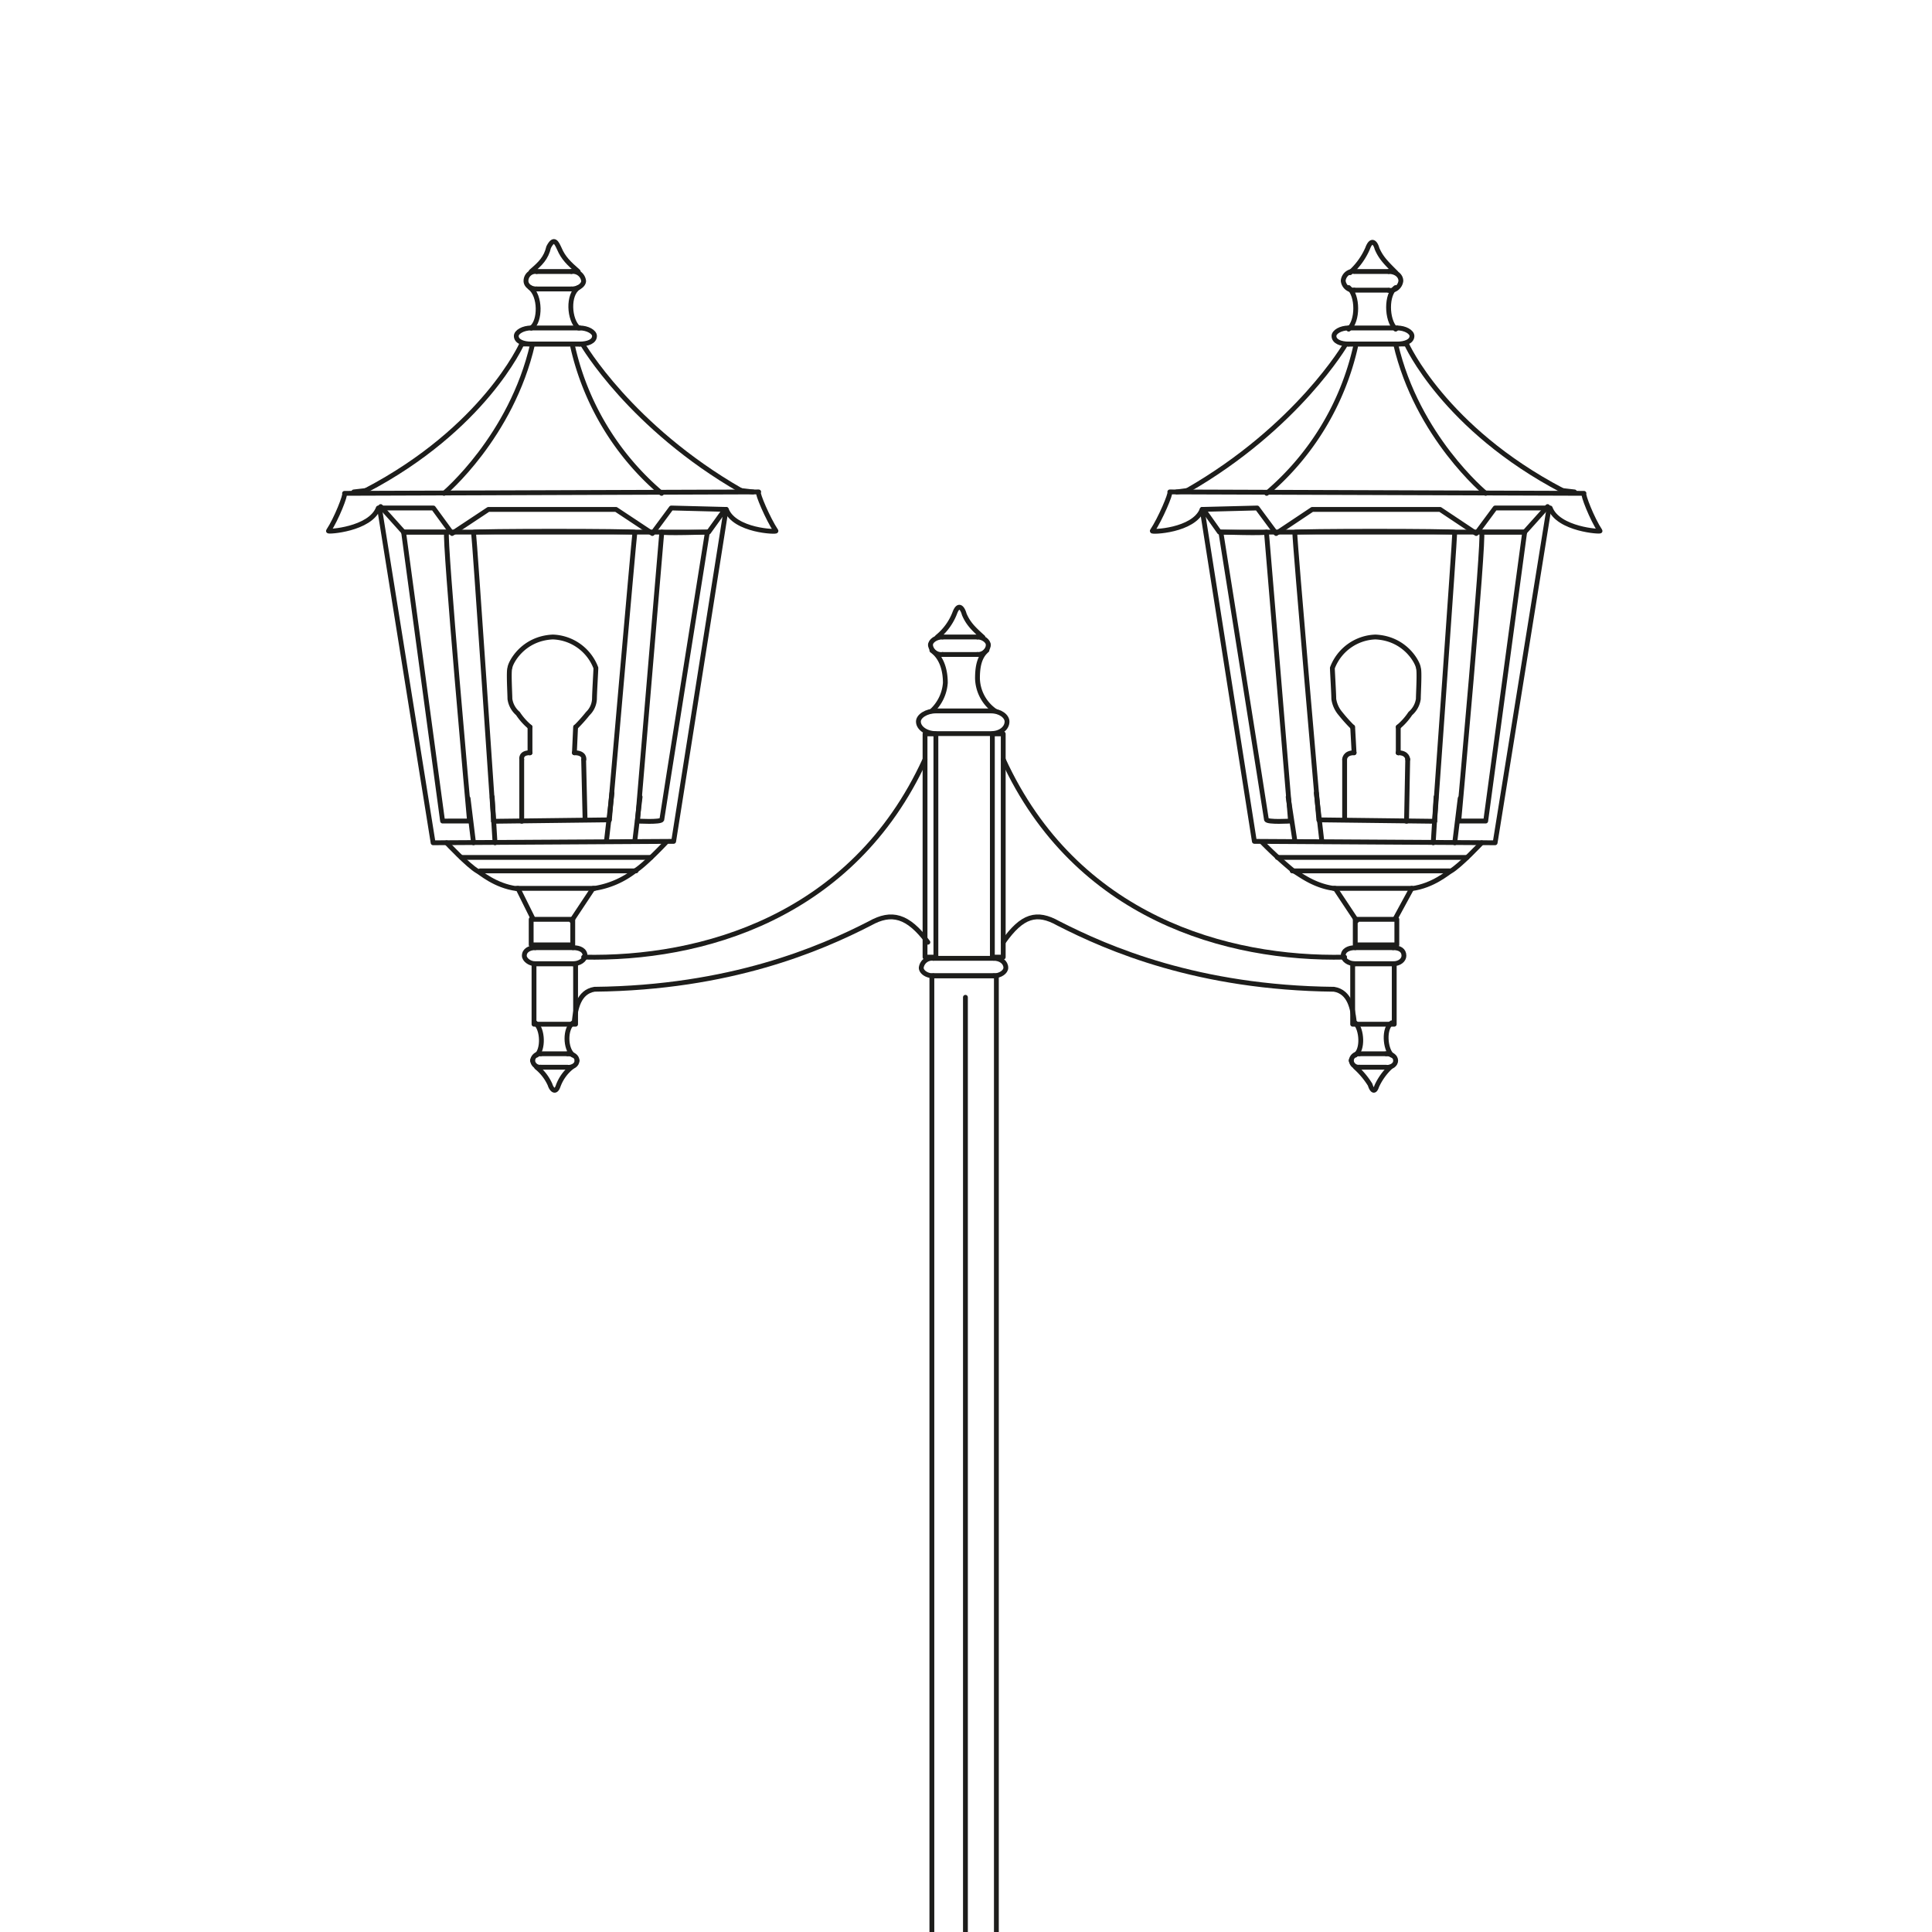 <svg xmlns="http://www.w3.org/2000/svg" xmlns:xlink="http://www.w3.org/1999/xlink" width="400" height="400" viewBox="0 0 400 400">
  <defs>
    <clipPath id="clip-Monaco_7">
      <rect width="400" height="400"/>
    </clipPath>
  </defs>
  <g id="Monaco_7" data-name="Monaco – 7" clip-path="url(#clip-Monaco_7)">
    <g id="Livello_1" transform="translate(68 50)">
      <g id="Raggruppa_263" data-name="Raggruppa 263" transform="translate(0 0)">
        <g id="Raggruppa_242" data-name="Raggruppa 242" transform="translate(40.898)">
          <path id="Tracciato_2879" data-name="Tracciato 2879" d="M12.047,10.515c-1.957-1.663-2.25-6.946,0-8.365" transform="translate(-1.187 7.387)" fill="none" stroke="#1d1d1b" stroke-linecap="round" stroke-width="1" fill-rule="evenodd"/>
          <path id="Tracciato_2880" data-name="Tracciato 2880" d="M8.74,2.15c2.2,1.663,2.2,6.946.293,8.365" transform="translate(-7.908 7.387)" fill="none" stroke="#1d1d1b" stroke-linecap="round" stroke-width="1" fill-rule="evenodd"/>
          <path id="Tracciato_2881" data-name="Tracciato 2881" d="M8.79,6.411c1.957-1.663,3.082-2.788,3.62-5.038,1.125-2.2,1.663-.832,2.2.293.832,1.957,1.957,3.033,3.913,4.745" transform="translate(-7.714 -0.2)" fill="none" stroke="#1d1d1b" stroke-linecap="round" stroke-linejoin="round" stroke-width="1" fill-rule="evenodd"/>
          <g id="Raggruppa_241" data-name="Raggruppa 241" transform="translate(0 6.211)">
            <line id="Linea_2053" data-name="Linea 2053" x2="7.24" transform="translate(2.201)" fill="none" stroke="#1d1d1b" stroke-linecap="round" stroke-width="1"/>
            <path id="Tracciato_2882" data-name="Tracciato 2882" d="M10.5,1.47a2.249,2.249,0,0,1,2.495,1.957c0,.832-1.125,1.663-2.495,1.663" transform="translate(-1.059 -1.47)" fill="none" stroke="#1d1d1b" stroke-linecap="round" stroke-linejoin="round" stroke-width="1" fill-rule="evenodd"/>
            <line id="Linea_2054" data-name="Linea 2054" x1="7.24" transform="translate(2.201 3.62)" fill="none" stroke="#1d1d1b" stroke-linecap="round" stroke-width="1"/>
            <path id="Tracciato_2883" data-name="Tracciato 2883" d="M10.771,5.09c-1.37,0-2.2-.832-2.2-1.663a1.974,1.974,0,0,1,2.2-1.957" transform="translate(-8.57 -1.47)" fill="none" stroke="#1d1d1b" stroke-linecap="round" stroke-linejoin="round" stroke-width="1" fill-rule="evenodd"/>
          </g>
        </g>
        <g id="Raggruppa_244" data-name="Raggruppa 244" transform="translate(210.097 0.167)">
          <path id="Tracciato_2884" data-name="Tracciato 2884" d="M46.547,10.759c-1.957-1.957-1.957-7.24,0-8.609" transform="translate(-35.688 7.22)" fill="none" stroke="#1d1d1b" stroke-linecap="round" stroke-width="1" fill-rule="evenodd"/>
          <path id="Tracciato_2885" data-name="Tracciato 2885" d="M43.39,2.15c1.957,1.663,1.957,6.946,0,8.609" transform="translate(-42.265 7.22)" fill="none" stroke="#1d1d1b" stroke-linecap="round" stroke-width="1" fill-rule="evenodd"/>
          <path id="Tracciato_2886" data-name="Tracciato 2886" d="M43.45,6.523a14.425,14.425,0,0,0,3.62-4.989c.832-2.25,1.663-1.125,1.957,0,.832,1.957,1.957,3.033,3.913,4.989" transform="translate(-42.031 -0.234)" fill="none" stroke="#1d1d1b" stroke-linecap="round" stroke-linejoin="round" stroke-width="1" fill-rule="evenodd"/>
          <g id="Raggruppa_243" data-name="Raggruppa 243" transform="translate(0 5.995)">
            <line id="Linea_2055" data-name="Linea 2055" x2="7.191" transform="translate(2.25 0.049)" fill="none" stroke="#1d1d1b" stroke-linecap="round" stroke-width="1"/>
            <path id="Tracciato_2887" data-name="Tracciato 2887" d="M45.09,1.47c1.419,0,2.495.832,2.495,1.957A2.249,2.249,0,0,1,45.09,5.383" transform="translate(-35.649 -1.421)" fill="none" stroke="#1d1d1b" stroke-linecap="round" stroke-linejoin="round" stroke-width="1" fill-rule="evenodd"/>
            <line id="Linea_2056" data-name="Linea 2056" x1="7.191" transform="translate(2.25 3.913)" fill="none" stroke="#1d1d1b" stroke-linecap="round" stroke-width="1"/>
            <path id="Tracciato_2888" data-name="Tracciato 2888" d="M45.41,5.373a2.164,2.164,0,0,1-2.25-1.957A2.164,2.164,0,0,1,45.41,1.46" transform="translate(-43.16 -1.46)" fill="none" stroke="#1d1d1b" stroke-linecap="round" stroke-linejoin="round" stroke-width="1" fill-rule="evenodd"/>
          </g>
        </g>
        <g id="Raggruppa_246" data-name="Raggruppa 246" transform="translate(124.642 75.721)">
          <path id="Tracciato_2889" data-name="Tracciato 2889" d="M25.98,21.842a11.868,11.868,0,0,0,3.62-4.989c.832-2.2,1.663-.832,1.957.293.832,1.957,1.957,3.033,3.864,4.745" transform="translate(-24.561 -15.68)" fill="none" stroke="#1d1d1b" stroke-linecap="round" stroke-linejoin="round" stroke-width="1" fill-rule="evenodd"/>
          <g id="Raggruppa_245" data-name="Raggruppa 245" transform="translate(0 6.162)">
            <line id="Linea_2057" data-name="Linea 2057" x2="7.24" transform="translate(2.495)" fill="none" stroke="#1d1d1b" stroke-linecap="round" stroke-width="1"/>
            <path id="Tracciato_2890" data-name="Tracciato 2890" d="M27.68,16.94c1.125,0,2.25.832,2.25,1.663" transform="translate(-17.946 -16.94)" fill="none" stroke="#1d1d1b" stroke-linecap="round" stroke-width="1" fill-rule="evenodd"/>
            <path id="Tracciato_2891" data-name="Tracciato 2891" d="M29.93,17.28a2.164,2.164,0,0,1-2.25,1.957" transform="translate(-17.946 -15.617)" fill="none" stroke="#1d1d1b" stroke-linecap="round" stroke-width="1" fill-rule="evenodd"/>
            <line id="Linea_2058" data-name="Linea 2058" x1="7.24" transform="translate(2.495 3.62)" fill="none" stroke="#1d1d1b" stroke-linecap="round" stroke-width="1"/>
            <path id="Tracciato_2892" data-name="Tracciato 2892" d="M28.185,19.237A2.249,2.249,0,0,1,25.69,17.28" transform="translate(-25.69 -15.617)" fill="none" stroke="#1d1d1b" stroke-linecap="round" stroke-width="1" fill-rule="evenodd"/>
            <path id="Tracciato_2893" data-name="Tracciato 2893" d="M25.69,18.6c0-.832,1.125-1.663,2.495-1.663" transform="translate(-25.69 -16.94)" fill="none" stroke="#1d1d1b" stroke-linecap="round" stroke-width="1" fill-rule="evenodd"/>
          </g>
        </g>
        <g id="Raggruppa_248" data-name="Raggruppa 248" transform="translate(42.268 161.762)">
          <path id="Tracciato_2894" data-name="Tracciato 2894" d="M8.96,33.27c1.663,1.37,1.663,5.576.293,6.7" transform="translate(-8.422 -33.27)" fill="none" stroke="#1d1d1b" stroke-linecap="round" stroke-width="1" fill-rule="evenodd"/>
          <path id="Tracciato_2895" data-name="Tracciato 2895" d="M11.552,39.971c-1.663-1.37-1.663-5.576,0-6.7" transform="translate(-3.188 -33.27)" fill="none" stroke="#1d1d1b" stroke-linecap="round" stroke-width="1" fill-rule="evenodd"/>
          <path id="Tracciato_2896" data-name="Tracciato 2896" d="M16.259,35.15a8.824,8.824,0,0,0-2.788,3.913c-.587,1.663-1.419.538-1.663-.293A9.641,9.641,0,0,0,9.02,35.15" transform="translate(-8.188 -25.954)" fill="none" stroke="#1d1d1b" stroke-linecap="round" stroke-linejoin="round" stroke-width="1" fill-rule="evenodd"/>
          <g id="Raggruppa_247" data-name="Raggruppa 247" transform="translate(0 6.408)">
            <line id="Linea_2059" data-name="Linea 2059" x2="5.576" transform="translate(1.663 0)" fill="none" stroke="#1d1d1b" stroke-linecap="round" stroke-width="1"/>
            <path id="Tracciato_2897" data-name="Tracciato 2897" d="M10.33,34.58c1.125,0,1.957.587,1.957,1.419" transform="translate(-3.09 -34.58)" fill="none" stroke="#1d1d1b" stroke-linecap="round" stroke-width="1" fill-rule="evenodd"/>
            <path id="Tracciato_2898" data-name="Tracciato 2898" d="M12.287,34.87c0,.832-.832,1.419-1.957,1.419" transform="translate(-3.09 -33.451)" fill="none" stroke="#1d1d1b" stroke-linecap="round" stroke-width="1" fill-rule="evenodd"/>
            <line id="Linea_2060" data-name="Linea 2060" x1="5.576" transform="translate(1.663 2.788)" fill="none" stroke="#1d1d1b" stroke-linecap="round" stroke-width="1"/>
            <path id="Tracciato_2899" data-name="Tracciato 2899" d="M10.513,36.279A1.543,1.543,0,0,1,8.85,34.86" transform="translate(-8.85 -33.49)" fill="none" stroke="#1d1d1b" stroke-linecap="round" stroke-width="1" fill-rule="evenodd"/>
            <path id="Tracciato_2900" data-name="Tracciato 2900" d="M8.85,36a1.577,1.577,0,0,1,1.663-1.419" transform="translate(-8.85 -34.58)" fill="none" stroke="#1d1d1b" stroke-linecap="round" stroke-width="1" fill-rule="evenodd"/>
          </g>
        </g>
        <g id="Raggruppa_250" data-name="Raggruppa 250" transform="translate(211.76 161.762)">
          <path id="Tracciato_2901" data-name="Tracciato 2901" d="M43.67,33.27c1.37,1.37,1.663,5.576,0,6.7" transform="translate(-42.838 -33.27)" fill="none" stroke="#1d1d1b" stroke-linecap="round" stroke-width="1" fill-rule="evenodd"/>
          <path id="Tracciato_2902" data-name="Tracciato 2902" d="M46.117,39.971c-1.37-1.37-1.663-5.576,0-6.7" transform="translate(-37.752 -33.27)" fill="none" stroke="#1d1d1b" stroke-linecap="round" stroke-width="1" fill-rule="evenodd"/>
          <path id="Tracciato_2903" data-name="Tracciato 2903" d="M50.871,35.15a12.759,12.759,0,0,0-2.788,3.913c-.538,1.663-1.125.538-1.37-.293a16.791,16.791,0,0,0-3.033-3.62" transform="translate(-42.799 -25.954)" fill="none" stroke="#1d1d1b" stroke-linecap="round" stroke-linejoin="round" stroke-width="1" fill-rule="evenodd"/>
          <g id="Raggruppa_249" data-name="Raggruppa 249" transform="translate(0 6.408)">
            <line id="Linea_2061" data-name="Linea 2061" x2="5.576" transform="translate(1.663 0)" fill="none" stroke="#1d1d1b" stroke-linecap="round" stroke-width="1"/>
            <path id="Tracciato_2904" data-name="Tracciato 2904" d="M44.98,34.58c1.125,0,1.957.587,1.957,1.419" transform="translate(-37.741 -34.58)" fill="none" stroke="#1d1d1b" stroke-linecap="round" stroke-width="1" fill-rule="evenodd"/>
            <path id="Tracciato_2905" data-name="Tracciato 2905" d="M46.937,34.87c0,.832-.832,1.419-1.957,1.419" transform="translate(-37.741 -33.451)" fill="none" stroke="#1d1d1b" stroke-linecap="round" stroke-width="1" fill-rule="evenodd"/>
            <line id="Linea_2062" data-name="Linea 2062" x1="5.576" transform="translate(1.663 2.788)" fill="none" stroke="#1d1d1b" stroke-linecap="round" stroke-width="1"/>
            <path id="Tracciato_2906" data-name="Tracciato 2906" d="M45.163,36.279A1.543,1.543,0,0,1,43.5,34.86" transform="translate(-43.5 -33.49)" fill="none" stroke="#1d1d1b" stroke-linecap="round" stroke-width="1" fill-rule="evenodd"/>
            <path id="Tracciato_2907" data-name="Tracciato 2907" d="M43.5,36a1.577,1.577,0,0,1,1.663-1.419" transform="translate(-43.5 -34.58)" fill="none" stroke="#1d1d1b" stroke-linecap="round" stroke-width="1" fill-rule="evenodd"/>
          </g>
        </g>
        <g id="Raggruppa_253" data-name="Raggruppa 253" transform="translate(89.863 148.408)">
          <rect id="Rettangolo_157" data-name="Rettangolo 157" width="16.142" height="7.533" transform="translate(34.241 202.364)" fill="none" stroke="#1d1d1b" stroke-linecap="round" stroke-linejoin="round" stroke-width="1"/>
          <rect id="Rettangolo_158" data-name="Rettangolo 158" width="20.593" height="7.778" transform="translate(31.159 239.393)" fill="none" stroke="#1d1d1b" stroke-linecap="round" stroke-linejoin="round" stroke-width="1"/>
          <path id="Tracciato_2908" data-name="Tracciato 2908" d="M47.375,101.835s5.283.587,5.283-4.989c0-5.038-2.495-5.87-2.495-5.87v-6.7s2.495-.538,2.495-4.745-2.495-5.87-2.495-5.87H26.782s-2.495,1.663-2.495,5.87,2.495,4.745,2.495,4.745v6.7s-2.788,1.37-2.495,5.87c.293,5.576,5.283,4.989,5.283,4.989H47.375Z" transform="translate(3.546 137.264)" fill="none" stroke="#1d1d1b" stroke-linecap="round" stroke-linejoin="round" stroke-width="1" fill-rule="evenodd"/>
          <line id="Linea_2063" data-name="Linea 2063" x1="23.088" transform="translate(30.621 228.24)" fill="none" stroke="#1d1d1b" stroke-linecap="round" stroke-width="1"/>
          <path id="Tracciato_2909" data-name="Tracciato 2909" d="M24.73,75.83h0Z" transform="translate(5.353 145.709)" fill="none" stroke="#1d1d1b" stroke-linecap="round" stroke-linejoin="round" stroke-width="1" fill-rule="evenodd"/>
          <line id="Linea_2064" data-name="Linea 2064" y2="172.574" transform="translate(41.48 246.583)" fill="none" stroke="#1d1d1b" stroke-linecap="round" stroke-width="1"/>
          <rect id="Rettangolo_159" data-name="Rettangolo 159" width="13.354" height="199.282" transform="translate(35.072 3.62)" fill="none" stroke="#1d1d1b" stroke-linecap="round" stroke-linejoin="round" stroke-width="1"/>
          <line id="Linea_2065" data-name="Linea 2065" y2="195.369" transform="translate(42.018 8.071)" fill="none" stroke="#1d1d1b" stroke-linecap="round" stroke-width="1"/>
          <g id="Raggruppa_251" data-name="Raggruppa 251" transform="translate(32.871)">
            <line id="Linea_2066" data-name="Linea 2066" x2="12.522" transform="translate(2.495)" fill="none" stroke="#1d1d1b" stroke-linecap="round" stroke-width="1"/>
            <path id="Tracciato_2910" data-name="Tracciato 2910" d="M28.37,30.54c1.419,0,2.495.832,2.495,1.957,0,.832-1.125,1.663-2.495,1.663" transform="translate(-13.353 -30.54)" fill="none" stroke="#1d1d1b" stroke-linecap="round" stroke-linejoin="round" stroke-width="1" fill-rule="evenodd"/>
            <line id="Linea_2067" data-name="Linea 2067" x1="12.522" transform="translate(2.495 3.62)" fill="none" stroke="#1d1d1b" stroke-linecap="round" stroke-width="1"/>
            <path id="Tracciato_2911" data-name="Tracciato 2911" d="M27.795,34.16c-1.419,0-2.495-.832-2.495-1.663a2.249,2.249,0,0,1,2.495-1.957" transform="translate(-25.3 -30.54)" fill="none" stroke="#1d1d1b" stroke-linecap="round" stroke-linejoin="round" stroke-width="1" fill-rule="evenodd"/>
          </g>
          <g id="Raggruppa_252" data-name="Raggruppa 252" transform="translate(0 421.615)">
            <path id="Tracciato_2912" data-name="Tracciato 2912" d="M33.268,122.869l-3.326-.245-.832-4.745" transform="translate(22.398 -112.267)" fill="none" stroke="#1d1d1b" stroke-linecap="round" stroke-linejoin="round" stroke-width="1" fill-rule="evenodd"/>
            <path id="Tracciato_2913" data-name="Tracciato 2913" d="M30.005,122.346s1.957-.294,1.663-3.082c-.293-3.033-2.788-2.495-2.788-2.495" transform="translate(21.503 -116.732)" fill="none" stroke="#1d1d1b" stroke-linecap="round" stroke-linejoin="round" stroke-width="1" fill-rule="evenodd"/>
            <line id="Linea_2068" data-name="Linea 2068" x1="17.561" transform="translate(32.822 0.037)" fill="none" stroke="#1d1d1b" stroke-linecap="round" stroke-width="1"/>
            <path id="Tracciato_2914" data-name="Tracciato 2914" d="M27.532,116.769s-2.495-.538-2.788,2.495c-.293,2.788,1.663,3.082,1.663,3.082" transform="translate(5.29 -116.732)" fill="none" stroke="#1d1d1b" stroke-linecap="round" stroke-linejoin="round" stroke-width="1" fill-rule="evenodd"/>
            <path id="Tracciato_2915" data-name="Tracciato 2915" d="M28.611,117.88l-.832,4.745-3.62.245" transform="translate(3.135 -112.267)" fill="none" stroke="#1d1d1b" stroke-linecap="round" stroke-linejoin="round" stroke-width="1" fill-rule="evenodd"/>
            <line id="Linea_2069" data-name="Linea 2069" x2="19.762" transform="translate(31.746 5.613)" fill="none" stroke="#1d1d1b" stroke-linecap="round" stroke-width="1"/>
            <path id="Tracciato_2916" data-name="Tracciato 2916" d="M31.665,118.96H23.593l-.294,6.114h1.125v2.788l.832,1.957" transform="translate(-0.212 -108.064)" fill="none" stroke="#1d1d1b" stroke-linecap="round" stroke-linejoin="round" stroke-width="1" fill-rule="evenodd"/>
            <path id="Tracciato_2917" data-name="Tracciato 2917" d="M28.152,121.18s-.538,15.017-1.663,16.729a14.2,14.2,0,0,0-1.125,3.033s-3.082,0-2.788,3.033a4.507,4.507,0,0,0,3.082,3.913" transform="translate(-3.107 -99.425)" fill="none" stroke="#1d1d1b" stroke-linecap="round" stroke-linejoin="round" stroke-width="1" fill-rule="evenodd"/>
            <line id="Linea_2070" data-name="Linea 2070" x2="0.538" y2="1.957" transform="translate(22.55 48.463)" fill="none" stroke="#1d1d1b" stroke-linecap="round" stroke-width="1"/>
            <path id="Tracciato_2918" data-name="Tracciato 2918" d="M31.239,127.04S22.874,214.7,22.63,216.947a7.957,7.957,0,0,1-1.37,3.62" transform="translate(-8.151 -76.62)" fill="none" stroke="#1d1d1b" stroke-linecap="round" stroke-linejoin="round" stroke-width="1" fill-rule="evenodd"/>
            <line id="Linea_2071" data-name="Linea 2071" x1="0.538" y2="2.495" transform="translate(12.522 143.946)" fill="none" stroke="#1d1d1b" stroke-linecap="round" stroke-width="1"/>
            <path id="Tracciato_2919" data-name="Tracciato 2919" d="M23.553,146.688s-3.033-.538-3.033,3.62,2.788,4.451,2.788,4.451" transform="translate(-11.03 -0.247)" fill="none" stroke="#1d1d1b" stroke-linecap="round" stroke-linejoin="round" stroke-width="1" fill-rule="evenodd"/>
            <path id="Tracciato_2920" data-name="Tracciato 2920" d="M30.809,148.32,25.819,162.8l-6.946.293L18.58,172h82.961l-.294-8.9L94.3,162.8,89.263,148.32" transform="translate(-18.58 6.192)" fill="none" stroke="#1d1d1b" stroke-linecap="round" stroke-linejoin="round" stroke-width="1" fill-rule="evenodd"/>
            <path id="Tracciato_2921" data-name="Tracciato 2921" d="M33.225,154.759s2.788-.293,2.788-4.451-3.033-3.62-3.033-3.62" transform="translate(37.458 -0.247)" fill="none" stroke="#1d1d1b" stroke-linecap="round" stroke-linejoin="round" stroke-width="1" fill-rule="evenodd"/>
            <line id="Linea_2072" data-name="Linea 2072" x1="0.587" y1="2.495" transform="translate(69.851 143.946)" fill="none" stroke="#1d1d1b" stroke-linecap="round" stroke-width="1"/>
            <path id="Tracciato_2922" data-name="Tracciato 2922" d="M40.8,220.566a7.364,7.364,0,0,1-1.37-3.62c-.293-2.2-8.609-89.907-8.609-89.907" transform="translate(29.053 -76.62)" fill="none" stroke="#1d1d1b" stroke-linecap="round" stroke-linejoin="round" stroke-width="1" fill-rule="evenodd"/>
            <line id="Linea_2073" data-name="Linea 2073" y1="1.957" x2="0.587" transform="translate(59.824 48.463)" fill="none" stroke="#1d1d1b" stroke-linecap="round" stroke-width="1"/>
            <path id="Tracciato_2923" data-name="Tracciato 2923" d="M32.915,147.888s2.495-.538,3.082-3.913c.293-3.033-2.788-3.033-2.788-3.033a14.205,14.205,0,0,0-1.125-3.033c-1.125-1.663-1.663-16.729-1.663-16.729" transform="translate(27.496 -99.425)" fill="none" stroke="#1d1d1b" stroke-linecap="round" stroke-linejoin="round" stroke-width="1" fill-rule="evenodd"/>
            <path id="Tracciato_2924" data-name="Tracciato 2924" d="M51.24,129.819l.832-1.957v-2.788h1.076L52.9,118.96H25.07" transform="translate(6.676 -108.064)" fill="none" stroke="#1d1d1b" stroke-linecap="round" stroke-linejoin="round" stroke-width="1" fill-rule="evenodd"/>
            <line id="Linea_2074" data-name="Linea 2074" x1="34.534" transform="translate(24.213 17.011)" fill="none" stroke="#1d1d1b" stroke-linecap="round" stroke-width="1"/>
            <line id="Linea_2075" data-name="Linea 2075" x1="38.399" transform="translate(22.257 41.517)" fill="none" stroke="#1d1d1b" stroke-linecap="round" stroke-width="1"/>
            <line id="Linea_2076" data-name="Linea 2076" x2="37.861" transform="translate(22.55 48.463)" fill="none" stroke="#1d1d1b" stroke-linecap="round" stroke-width="1"/>
            <line id="Linea_2077" data-name="Linea 2077" x1="57.916" transform="translate(12.522 146.441)" fill="none" stroke="#1d1d1b" stroke-linecap="round" stroke-width="1"/>
            <line id="Linea_2078" data-name="Linea 2078" x2="58.454" transform="translate(12.229 154.512)" fill="none" stroke="#1d1d1b" stroke-linecap="round" stroke-width="1"/>
            <line id="Linea_2079" data-name="Linea 2079" x1="68.482" transform="translate(7.239 168.991)" fill="none" stroke="#1d1d1b" stroke-linecap="round" stroke-width="1"/>
            <line id="Linea_2080" data-name="Linea 2080" x1="4.451" y2="73.765" transform="translate(31.159 56.29)" fill="none" stroke="#1d1d1b" stroke-linecap="round" stroke-width="1"/>
            <line id="Linea_2081" data-name="Linea 2081" x2="4.451" y2="73.765" transform="translate(48.72 56.29)" fill="none" stroke="#1d1d1b" stroke-linecap="round" stroke-width="1"/>
          </g>
          <rect id="Rettangolo_160" data-name="Rettangolo 160" width="20.055" height="174.237" transform="translate(31.453 246.583)" fill="none" stroke="#1d1d1b" stroke-linecap="round" stroke-linejoin="round" stroke-width="1"/>
        </g>
        <g id="Raggruppa_254" data-name="Raggruppa 254" transform="translate(122.147 84.622)">
          <path id="Tracciato_2925" data-name="Tracciato 2925" d="M28.8,20.07H40.2c1.957,0,3.326,1.125,3.326,2.2,0,1.37-1.37,2.495-3.326,2.495H28.8c-1.957,0-3.62-1.125-3.62-2.495C25.18,21.146,26.843,20.07,28.8,20.07Z" transform="translate(-25.18 -7.499)" fill="none" stroke="#1d1d1b" stroke-linecap="round" stroke-linejoin="round" stroke-width="1" fill-rule="evenodd"/>
          <path id="Tracciato_2926" data-name="Tracciato 2926" d="M31.3,30.071a8.514,8.514,0,0,1-3.62-6.7c0-2.25.293-4.451,1.957-5.87" transform="translate(-15.451 -17.5)" fill="none" stroke="#1d1d1b" stroke-linecap="round" stroke-linejoin="round" stroke-width="1" fill-rule="evenodd"/>
          <path id="Tracciato_2927" data-name="Tracciato 2927" d="M25.75,17.51c1.957,1.37,2.788,3.913,2.788,6.7a8.78,8.78,0,0,1-2.788,5.821" transform="translate(-22.962 -17.461)" fill="none" stroke="#1d1d1b" stroke-linecap="round" stroke-linejoin="round" stroke-width="1" fill-rule="evenodd"/>
        </g>
        <g id="Raggruppa_258" data-name="Raggruppa 258" transform="translate(139.708 17.901)">
          <g id="Raggruppa_256" data-name="Raggruppa 256" transform="translate(30.859)">
            <path id="Tracciato_2928" data-name="Tracciato 2928" d="M39.92,34.988A56.038,56.038,0,0,0,58.312,4.66" transform="translate(-16.238 -0.747)" fill="none" stroke="#1d1d1b" stroke-linecap="round" stroke-width="1" fill-rule="evenodd"/>
            <path id="Tracciato_2929" data-name="Tracciato 2929" d="M37.98,12.539s9.2.293,9.441,0c0-.293,4.989,59.824,4.989,59.824s-4.745.293-4.989-.293c0-.293-9.441-59.579-9.441-59.579" transform="translate(-23.787 29.724)" fill="none" stroke="#1d1d1b" stroke-linecap="round" stroke-linejoin="round" stroke-width="1" fill-rule="evenodd"/>
            <path id="Tracciato_2930" data-name="Tracciato 2930" d="M64.017,35.455S49.831,23.764,45.38,4.54" transform="translate(5.01 -1.214)" fill="none" stroke="#1d1d1b" stroke-linecap="round" stroke-width="1" fill-rule="evenodd"/>
            <path id="Tracciato_2931" data-name="Tracciato 2931" d="M61.7,12.5h-8.9c.587,1.125-4.745,59.824-4.745,59.824h5.576L61.7,12.5" transform="translate(15.401 29.763)" fill="none" stroke="#1d1d1b" stroke-linecap="round" stroke-linejoin="round" stroke-width="1" fill-rule="evenodd"/>
            <path id="Tracciato_2932" data-name="Tracciato 2932" d="M70.068,72.509s4.158-58.161,4.158-59.824c0-.293-33.116-.293-33.116,0,0,2.25,4.989,59.579,4.989,59.579" transform="translate(-11.607 29.627)" fill="none" stroke="#1d1d1b" stroke-linecap="round" stroke-linejoin="round" stroke-width="1" fill-rule="evenodd"/>
            <line id="Linea_2082" data-name="Linea 2082" x2="23.92" y2="0.293" transform="translate(34.541 101.842)" fill="none" stroke="#1d1d1b" stroke-linecap="round" stroke-width="1"/>
            <line id="Linea_2083" data-name="Linea 2083" y1="12.816" x2="0.245" transform="translate(52.64 89.32)" fill="none" stroke="#1d1d1b" stroke-linecap="round" stroke-width="1"/>
            <path id="Tracciato_2933" data-name="Tracciato 2933" d="M47.447,23.21s0-1.37-1.957-1.37" transform="translate(5.438 66.11)" fill="none" stroke="#1d1d1b" stroke-linecap="round" stroke-width="1" fill-rule="evenodd"/>
            <line id="Linea_2084" data-name="Linea 2084" y1="5.332" transform="translate(50.928 82.618)" fill="none" stroke="#1d1d1b" stroke-linecap="round" stroke-width="1"/>
            <path id="Tracciato_2934" data-name="Tracciato 2934" d="M56.347,35.577a12.666,12.666,0,0,0,2.495-2.788,4.861,4.861,0,0,0,1.663-3.033c0-1.076.293-5.87,0-6.408,0-.832-2.495-6.114-8.9-6.408a9.9,9.9,0,0,0-8.9,6.408c0,.538.293,5.283.293,6.408a5.963,5.963,0,0,0,1.37,3.033,33,33,0,0,0,2.495,2.788" transform="translate(-5.419 47.042)" fill="none" stroke="#1d1d1b" stroke-linecap="round" stroke-linejoin="round" stroke-width="1" fill-rule="evenodd"/>
            <line id="Linea_2085" data-name="Linea 2085" x2="0.293" y2="5.332" transform="translate(41.487 82.618)" fill="none" stroke="#1d1d1b" stroke-linecap="round" stroke-width="1"/>
            <path id="Tracciato_2935" data-name="Tracciato 2935" d="M45.177,21.84c-1.957,0-1.957,1.37-1.957,1.37" transform="translate(-3.396 66.11)" fill="none" stroke="#1d1d1b" stroke-linecap="round" stroke-width="1" fill-rule="evenodd"/>
            <line id="Linea_2086" data-name="Linea 2086" y2="12.229" transform="translate(39.824 89.32)" fill="none" stroke="#1d1d1b" stroke-linecap="round" stroke-width="1"/>
            <line id="Linea_2087" data-name="Linea 2087" x2="62.612" transform="translate(14.486 42.263)" fill="none" stroke="#1d1d1b" stroke-linecap="round" stroke-width="1"/>
            <path id="Tracciato_2936" data-name="Tracciato 2936" d="M52.806,21.84h0Z" transform="translate(-1.878 66.11)" fill="none" stroke="#1d1d1b" stroke-linecap="round" stroke-linejoin="round" stroke-width="1" fill-rule="evenodd"/>
            <line id="Linea_2088" data-name="Linea 2088" y1="0.293" x2="2.201" transform="translate(5.045 33.654)" fill="none" stroke="#1d1d1b" stroke-linecap="round" stroke-width="1"/>
            <path id="Tracciato_2937" data-name="Tracciato 2937" d="M36.56,34.868C59.4,21.758,69.382,4.54,69.382,4.54" transform="translate(-29.313 -1.214)" fill="none" stroke="#1d1d1b" stroke-linecap="round" stroke-width="1" fill-rule="evenodd"/>
            <line id="Linea_2089" data-name="Linea 2089" x2="12.571" transform="translate(40.069 3.326)" fill="none" stroke="#1d1d1b" stroke-linecap="round" stroke-width="1"/>
            <path id="Tracciato_2938" data-name="Tracciato 2938" d="M45.84,4.54s7.778,17.512,32.284,30.328" transform="translate(6.8 -1.214)" fill="none" stroke="#1d1d1b" stroke-linecap="round" stroke-width="1" fill-rule="evenodd"/>
            <line id="Linea_2090" data-name="Linea 2090" x2="2.544" y2="0.293" transform="translate(84.876 33.654)" fill="none" stroke="#1d1d1b" stroke-linecap="round" stroke-width="1"/>
            <path id="Tracciato_2939" data-name="Tracciato 2939" d="M38.705,10.8c.293.293-1.957,5.576-3.62,8.071-.294.293,8.609,0,10.321-4.451l11.4-.293,3.913,5.283L68.2,14.42H94.665l7.484,4.989,3.913-5.283h11.4c1.663,4.451,10.566,4.989,10.321,4.745-1.663-2.495-3.62-7.533-3.326-7.778l-85.7-.293Z" transform="translate(-35.079 23.147)" fill="none" stroke="#1d1d1b" stroke-linecap="round" stroke-linejoin="round" stroke-width="1" fill-rule="evenodd"/>
            <line id="Linea_2091" data-name="Linea 2091" y1="5.283" x2="4.745" transform="translate(77.098 36.98)" fill="none" stroke="#1d1d1b" stroke-linecap="round" stroke-width="1"/>
            <line id="Linea_2092" data-name="Linea 2092" x1="3.326" y1="4.696" transform="translate(10.573 37.567)" fill="none" stroke="#1d1d1b" stroke-linecap="round" stroke-width="1"/>
            <path id="Tracciato_2940" data-name="Tracciato 2940" d="M109,11.48,97.845,80.793,48,80.5,37.19,11.773" transform="translate(-26.862 25.794)" fill="none" stroke="#1d1d1b" stroke-linecap="round" stroke-linejoin="round" stroke-width="1" fill-rule="evenodd"/>
            <line id="Linea_2093" data-name="Linea 2093" x1="1.125" y2="9.196" transform="translate(62.619 97.391)" fill="none" stroke="#1d1d1b" stroke-linecap="round" stroke-width="1"/>
            <line id="Linea_2094" data-name="Linea 2094" x1="0.587" y2="9.49" transform="translate(58.168 97.097)" fill="none" stroke="#1d1d1b" stroke-linecap="round" stroke-width="1"/>
            <line id="Linea_2095" data-name="Linea 2095" x2="1.37" y2="8.952" transform="translate(28.134 97.097)" fill="none" stroke="#1d1d1b" stroke-linecap="round" stroke-width="1"/>
            <line id="Linea_2096" data-name="Linea 2096" x2="1.125" y2="9.783" transform="translate(33.954 96.266)" fill="none" stroke="#1d1d1b" stroke-linecap="round" stroke-width="1"/>
            <path id="Tracciato_2941" data-name="Tracciato 2941" d="M60.539,25.65s-4.451,4.745-6.408,5.87c-.538.245-3.62,3.033-8.071,3.62" transform="translate(7.656 80.937)" fill="none" stroke="#1d1d1b" stroke-linecap="round" stroke-linejoin="round" stroke-width="1" fill-rule="evenodd"/>
            <line id="Linea_2097" data-name="Linea 2097" x1="16.142" transform="translate(37.574 116.028)" fill="none" stroke="#1d1d1b" stroke-linecap="round" stroke-width="1"/>
            <path id="Tracciato_2942" data-name="Tracciato 2942" d="M54.512,35.13c-4.451-.587-7.533-3.326-8.365-3.62a83.222,83.222,0,0,1-6.408-5.87" transform="translate(-16.938 80.898)" fill="none" stroke="#1d1d1b" stroke-linecap="round" stroke-linejoin="round" stroke-width="1" fill-rule="evenodd"/>
            <line id="Linea_2098" data-name="Linea 2098" x2="39.279" transform="translate(25.883 109.62)" fill="none" stroke="#1d1d1b" stroke-linecap="round" stroke-width="1"/>
            <line id="Linea_2099" data-name="Linea 2099" x2="32.578" transform="translate(28.965 112.408)" fill="none" stroke="#1d1d1b" stroke-linecap="round" stroke-width="1"/>
            <g id="Raggruppa_255" data-name="Raggruppa 255" transform="translate(37.623)">
              <line id="Linea_2100" data-name="Linea 2100" x2="10.028" transform="translate(3.033)" fill="none" stroke="#1d1d1b" stroke-linecap="round" stroke-width="1"/>
              <path id="Tracciato_2943" data-name="Tracciato 2943" d="M45.44,3.86c1.663,0,3.082.832,3.082,1.663,0,1.125-1.419,1.663-3.082,1.663" transform="translate(-32.38 -3.86)" fill="none" stroke="#1d1d1b" stroke-linecap="round" stroke-linejoin="round" stroke-width="1" fill-rule="evenodd"/>
              <line id="Linea_2101" data-name="Linea 2101" x1="10.028" transform="translate(3.033 3.326)" fill="none" stroke="#1d1d1b" stroke-linecap="round" stroke-width="1"/>
              <path id="Tracciato_2944" data-name="Tracciato 2944" d="M45.8,7.186c-1.663,0-3.033-.538-3.033-1.663,0-.832,1.37-1.663,3.033-1.663" transform="translate(-42.77 -3.86)" fill="none" stroke="#1d1d1b" stroke-linecap="round" stroke-linejoin="round" stroke-width="1" fill-rule="evenodd"/>
            </g>
          </g>
          <rect id="Rettangolo_161" data-name="Rettangolo 161" width="8.609" height="5.283" transform="translate(72.884 122.436)" fill="none" stroke="#1d1d1b" stroke-linecap="round" stroke-linejoin="round" stroke-width="1"/>
          <g id="Raggruppa_257" data-name="Raggruppa 257" transform="translate(70.389 128.305)">
            <line id="Linea_2102" data-name="Linea 2102" x2="7.826" transform="translate(2.495)" fill="none" stroke="#1d1d1b" stroke-linecap="round" stroke-width="1"/>
            <path id="Tracciato_2945" data-name="Tracciato 2945" d="M45.27,30.09c1.37,0,2.25.538,2.25,1.663,0,.832-.832,1.663-2.25,1.663" transform="translate(-34.949 -30.09)" fill="none" stroke="#1d1d1b" stroke-linecap="round" stroke-linejoin="round" stroke-width="1" fill-rule="evenodd"/>
            <line id="Linea_2103" data-name="Linea 2103" x1="7.826" transform="translate(2.495 3.326)" fill="none" stroke="#1d1d1b" stroke-linecap="round" stroke-width="1"/>
            <path id="Tracciato_2946" data-name="Tracciato 2946" d="M45.655,33.416c-1.419,0-2.495-.832-2.495-1.663,0-1.125,1.125-1.663,2.495-1.663" transform="translate(-43.16 -30.09)" fill="none" stroke="#1d1d1b" stroke-linecap="round" stroke-linejoin="round" stroke-width="1" fill-rule="evenodd"/>
          </g>
          <rect id="Rettangolo_162" data-name="Rettangolo 162" width="8.609" height="12.522" transform="translate(72.346 131.632)" fill="none" stroke="#1d1d1b" stroke-linecap="round" stroke-linejoin="round" stroke-width="1"/>
          <path id="Tracciato_2947" data-name="Tracciato 2947" d="M28.77,34.036c3.913-5.576,6.946-6.408,11.4-3.913C50.488,35.406,69.125,43.477,97.252,43.77c3.326.538,3.864,4.158,4.158,6.408" transform="translate(-28.77 93.144)" fill="none" stroke="#1d1d1b" stroke-linecap="round" stroke-linejoin="round" stroke-width="1" fill-rule="evenodd"/>
          <path id="Tracciato_2948" data-name="Tracciato 2948" d="M28.77,22.12C43.787,54.942,75.24,63.6,99.453,63.062" transform="translate(-28.77 67.2)" fill="none" stroke="#1d1d1b" stroke-linecap="round" stroke-width="1" fill-rule="evenodd"/>
          <line id="Linea_2104" data-name="Linea 2104" x1="4.451" y1="6.701" transform="translate(68.726 116.028)" fill="none" stroke="#1d1d1b" stroke-linecap="round" stroke-width="1"/>
          <line id="Linea_2105" data-name="Linea 2105" y1="6.114" x2="3.326" transform="translate(81.249 116.028)" fill="none" stroke="#1d1d1b" stroke-linecap="round" stroke-width="1"/>
        </g>
        <g id="Raggruppa_262" data-name="Raggruppa 262" transform="translate(0 17.901)">
          <g id="Raggruppa_260" data-name="Raggruppa 260">
            <path id="Tracciato_2949" data-name="Tracciato 2949" d="M28.942,34.988A56.038,56.038,0,0,1,10.55,4.66" transform="translate(40.034 -0.747)" fill="none" stroke="#1d1d1b" stroke-linecap="round" stroke-width="1" fill-rule="evenodd"/>
            <path id="Tracciato_2950" data-name="Tracciato 2950" d="M27.769,12.539s-9.2.293-9.441,0c0-.293-5.038,59.824-5.038,59.824s4.745.293,5.038-.293c0-.293,9.441-59.579,9.441-59.579" transform="translate(50.696 29.724)" fill="none" stroke="#1d1d1b" stroke-linecap="round" stroke-linejoin="round" stroke-width="1" fill-rule="evenodd"/>
            <path id="Tracciato_2951" data-name="Tracciato 2951" d="M5.1,35.455S19.041,23.764,23.443,4.54" transform="translate(18.825 -1.214)" fill="none" stroke="#1d1d1b" stroke-linecap="round" stroke-width="1" fill-rule="evenodd"/>
            <path id="Tracciato_2952" data-name="Tracciato 2952" d="M3.39,12.5h8.9c-.538,1.125,4.745,59.824,4.745,59.824H11.461L3.39,12.5" transform="translate(12.17 29.763)" fill="none" stroke="#1d1d1b" stroke-linecap="round" stroke-linejoin="round" stroke-width="1" fill-rule="evenodd"/>
            <path id="Tracciato_2953" data-name="Tracciato 2953" d="M10.508,72.509S6.595,14.348,6.35,12.685c0-.293,33.409-.293,33.409,0-.293,2.25-5.283,59.579-5.283,59.579" transform="translate(23.689 29.627)" fill="none" stroke="#1d1d1b" stroke-linecap="round" stroke-linejoin="round" stroke-width="1" fill-rule="evenodd"/>
            <line id="Linea_2106" data-name="Linea 2106" x1="23.92" y2="0.293" transform="translate(34.197 101.842)" fill="none" stroke="#1d1d1b" stroke-linecap="round" stroke-width="1"/>
            <line id="Linea_2107" data-name="Linea 2107" y1="12.816" transform="translate(40.018 89.32)" fill="none" stroke="#1d1d1b" stroke-linecap="round" stroke-width="1"/>
            <path id="Tracciato_2954" data-name="Tracciato 2954" d="M8.4,23.21s-.293-1.37,1.663-1.37" transform="translate(31.615 66.11)" fill="none" stroke="#1d1d1b" stroke-linecap="round" stroke-width="1" fill-rule="evenodd"/>
            <line id="Linea_2108" data-name="Linea 2108" y1="5.332" transform="translate(41.73 82.618)" fill="none" stroke="#1d1d1b" stroke-linecap="round" stroke-width="1"/>
            <path id="Tracciato_2955" data-name="Tracciato 2955" d="M12.152,35.577a12.666,12.666,0,0,1-2.495-2.788,4.861,4.861,0,0,1-1.663-3.033c0-1.076-.293-5.87,0-6.408,0-.832,2.495-6.114,8.9-6.408a9.9,9.9,0,0,1,8.9,6.408c0,.538-.293,5.283-.293,6.408a4.481,4.481,0,0,1-1.37,3.033,33,33,0,0,1-2.495,2.788" transform="translate(29.578 47.042)" fill="none" stroke="#1d1d1b" stroke-linecap="round" stroke-linejoin="round" stroke-width="1" fill-rule="evenodd"/>
            <line id="Linea_2109" data-name="Linea 2109" x1="0.245" y2="5.332" transform="translate(50.926 82.618)" fill="none" stroke="#1d1d1b" stroke-linecap="round" stroke-width="1"/>
            <path id="Tracciato_2956" data-name="Tracciato 2956" d="M10.62,21.84c2.2,0,1.957,1.37,1.957,1.37" transform="translate(40.306 66.11)" fill="none" stroke="#1d1d1b" stroke-linecap="round" stroke-width="1" fill-rule="evenodd"/>
            <line id="Linea_2110" data-name="Linea 2110" x2="0.293" y2="12.229" transform="translate(52.834 89.32)" fill="none" stroke="#1d1d1b" stroke-linecap="round" stroke-width="1"/>
            <line id="Linea_2111" data-name="Linea 2111" x1="62.612" transform="translate(15.56 42.263)" fill="none" stroke="#1d1d1b" stroke-linecap="round" stroke-width="1"/>
            <path id="Tracciato_2957" data-name="Tracciato 2957" d="M8.74,21.84h0Z" transform="translate(32.99 66.11)" fill="none" stroke="#1d1d1b" stroke-linecap="round" stroke-linejoin="round" stroke-width="1" fill-rule="evenodd"/>
            <line id="Linea_2112" data-name="Linea 2112" x1="2.495" y1="0.293" transform="translate(85.411 33.654)" fill="none" stroke="#1d1d1b" stroke-linecap="round" stroke-width="1"/>
            <path id="Tracciato_2958" data-name="Tracciato 2958" d="M43.782,34.868C20.939,21.758,10.96,4.54,10.96,4.54" transform="translate(41.629 -1.214)" fill="none" stroke="#1d1d1b" stroke-linecap="round" stroke-width="1" fill-rule="evenodd"/>
            <line id="Linea_2113" data-name="Linea 2113" x1="12.571" transform="translate(40.018 3.326)" fill="none" stroke="#1d1d1b" stroke-linecap="round" stroke-width="1"/>
            <path id="Tracciato_2959" data-name="Tracciato 2959" d="M34.074,4.54S26.3,22.052,1.79,34.868" transform="translate(5.944 -1.214)" fill="none" stroke="#1d1d1b" stroke-linecap="round" stroke-width="1" fill-rule="evenodd"/>
            <line id="Linea_2114" data-name="Linea 2114" x1="2.544" y2="0.293" transform="translate(5.239 33.654)" fill="none" stroke="#1d1d1b" stroke-linecap="round" stroke-width="1"/>
            <path id="Tracciato_2960" data-name="Tracciato 2960" d="M89.24,10.8c-.293.293,1.957,5.576,3.62,8.071.294.293-8.609,0-10.272-4.451l-11.4-.293-3.913,5.283L59.744,14.42H33.33L25.8,19.409l-3.864-5.283h-11.4C8.872,18.578-.031,19.116.214,18.871c1.663-2.495,3.62-7.533,3.326-7.778L89.289,10.8Z" transform="translate(-0.209 23.147)" fill="none" stroke="#1d1d1b" stroke-linecap="round" stroke-linejoin="round" stroke-width="1" fill-rule="evenodd"/>
            <line id="Linea_2115" data-name="Linea 2115" x1="4.745" y1="5.283" transform="translate(10.815 36.98)" fill="none" stroke="#1d1d1b" stroke-linecap="round" stroke-width="1"/>
            <line id="Linea_2116" data-name="Linea 2116" y1="4.696" x2="3.375" transform="translate(78.71 37.567)" fill="none" stroke="#1d1d1b" stroke-linecap="round" stroke-width="1"/>
            <path id="Tracciato_2961" data-name="Tracciato 2961" d="M2.37,11.48l11.1,69.313,49.8-.293L74.129,11.773" transform="translate(8.201 25.794)" fill="none" stroke="#1d1d1b" stroke-linecap="round" stroke-linejoin="round" stroke-width="1" fill-rule="evenodd"/>
            <line id="Linea_2117" data-name="Linea 2117" x2="1.125" y2="9.196" transform="translate(28.914 97.391)" fill="none" stroke="#1d1d1b" stroke-linecap="round" stroke-width="1"/>
            <line id="Linea_2118" data-name="Linea 2118" x2="0.587" y2="9.49" transform="translate(33.903 97.097)" fill="none" stroke="#1d1d1b" stroke-linecap="round" stroke-width="1"/>
            <line id="Linea_2119" data-name="Linea 2119" x1="1.076" y2="8.952" transform="translate(63.448 97.097)" fill="none" stroke="#1d1d1b" stroke-linecap="round" stroke-width="1"/>
            <line id="Linea_2120" data-name="Linea 2120" x1="1.125" y2="9.783" transform="translate(57.579 96.266)" fill="none" stroke="#1d1d1b" stroke-linecap="round" stroke-width="1"/>
            <path id="Tracciato_2962" data-name="Tracciato 2962" d="M5.21,25.65s4.451,4.745,6.408,5.87c.538.245,3.62,3.033,8.071,3.62" transform="translate(19.253 80.937)" fill="none" stroke="#1d1d1b" stroke-linecap="round" stroke-linejoin="round" stroke-width="1" fill-rule="evenodd"/>
            <line id="Linea_2121" data-name="Linea 2121" x2="16.142" transform="translate(38.942 116.028)" fill="none" stroke="#1d1d1b" stroke-linecap="round" stroke-width="1"/>
            <path id="Tracciato_2963" data-name="Tracciato 2963" d="M11.47,35.13a18.257,18.257,0,0,0,8.365-3.62c1.957-1.125,6.408-5.87,6.408-5.87" transform="translate(43.614 80.898)" fill="none" stroke="#1d1d1b" stroke-linecap="round" stroke-linejoin="round" stroke-width="1" fill-rule="evenodd"/>
            <line id="Linea_2122" data-name="Linea 2122" x1="39.23" transform="translate(27.544 109.62)" fill="none" stroke="#1d1d1b" stroke-linecap="round" stroke-width="1"/>
            <line id="Linea_2123" data-name="Linea 2123" x1="32.284" transform="translate(31.409 112.408)" fill="none" stroke="#1d1d1b" stroke-linecap="round" stroke-width="1"/>
            <g id="Raggruppa_259" data-name="Raggruppa 259" transform="translate(38.893)">
              <line id="Linea_2124" data-name="Linea 2124" x2="10.028" transform="translate(3.082)" fill="none" stroke="#1d1d1b" stroke-linecap="round" stroke-width="1"/>
              <path id="Tracciato_2964" data-name="Tracciato 2964" d="M10.84,3.86c1.663,0,3.082.832,3.082,1.663,0,1.125-1.37,1.663-3.082,1.663" transform="translate(2.269 -3.86)" fill="none" stroke="#1d1d1b" stroke-linecap="round" stroke-linejoin="round" stroke-width="1" fill-rule="evenodd"/>
              <line id="Linea_2125" data-name="Linea 2125" x1="10.028" transform="translate(3.082 3.326)" fill="none" stroke="#1d1d1b" stroke-linecap="round" stroke-width="1"/>
              <path id="Tracciato_2965" data-name="Tracciato 2965" d="M11.242,7.186c-1.663,0-3.082-.538-3.082-1.663,0-.832,1.419-1.663,3.082-1.663" transform="translate(-8.16 -3.86)" fill="none" stroke="#1d1d1b" stroke-linecap="round" stroke-linejoin="round" stroke-width="1" fill-rule="evenodd"/>
            </g>
          </g>
          <rect id="Rettangolo_163" data-name="Rettangolo 163" width="8.609" height="5.283" transform="translate(41.974 122.436)" fill="none" stroke="#1d1d1b" stroke-linecap="round" stroke-linejoin="round" stroke-width="1"/>
          <g id="Raggruppa_261" data-name="Raggruppa 261" transform="translate(40.556 128.305)">
            <line id="Linea_2126" data-name="Linea 2126" x2="7.826" transform="translate(2.25)" fill="none" stroke="#1d1d1b" stroke-linecap="round" stroke-width="1"/>
            <path id="Tracciato_2966" data-name="Tracciato 2966" d="M10.56,30.09c1.419,0,2.495.538,2.495,1.663,0,.832-1.125,1.663-2.495,1.663" transform="translate(-0.483 -30.09)" fill="none" stroke="#1d1d1b" stroke-linecap="round" stroke-linejoin="round" stroke-width="1" fill-rule="evenodd"/>
            <line id="Linea_2127" data-name="Linea 2127" x1="7.826" transform="translate(2.25 3.326)" fill="none" stroke="#1d1d1b" stroke-linecap="round" stroke-width="1"/>
            <path id="Tracciato_2967" data-name="Tracciato 2967" d="M10.75,33.416c-1.125,0-2.25-.832-2.25-1.663,0-1.125,1.125-1.663,2.25-1.663" transform="translate(-8.5 -30.09)" fill="none" stroke="#1d1d1b" stroke-linecap="round" stroke-linejoin="round" stroke-width="1" fill-rule="evenodd"/>
          </g>
          <rect id="Rettangolo_164" data-name="Rettangolo 164" width="8.609" height="12.522" transform="translate(42.561 131.632)" fill="none" stroke="#1d1d1b" stroke-linecap="round" stroke-linejoin="round" stroke-width="1"/>
          <rect id="Rettangolo_165" data-name="Rettangolo 165" width="2.25" height="46.225" transform="translate(123.517 84.037)" fill="none" stroke="#1d1d1b" stroke-linecap="round" stroke-linejoin="round" stroke-width="1"/>
          <path id="Tracciato_2968" data-name="Tracciato 2968" d="M83.8,34.036c-4.158-5.576-7.533-6.408-11.984-3.913C61.541,35.406,42.855,43.477,14.778,43.77c-3.326.538-3.913,4.158-4.158,6.408" transform="translate(40.306 93.144)" fill="none" stroke="#1d1d1b" stroke-linecap="round" stroke-linejoin="round" stroke-width="1" fill-rule="evenodd"/>
          <path id="Tracciato_2969" data-name="Tracciato 2969" d="M81.693,22.12C66.676,54.942,35.223,63.6,11.01,63.062" transform="translate(41.824 67.2)" fill="none" stroke="#1d1d1b" stroke-linecap="round" stroke-width="1" fill-rule="evenodd"/>
          <line id="Linea_2128" data-name="Linea 2128" y1="6.701" x2="4.451" transform="translate(50.339 116.028)" fill="none" stroke="#1d1d1b" stroke-linecap="round" stroke-width="1"/>
          <line id="Linea_2129" data-name="Linea 2129" x1="3.033" y1="6.114" transform="translate(39.235 116.028)" fill="none" stroke="#1d1d1b" stroke-linecap="round" stroke-width="1"/>
        </g>
        <rect id="Rettangolo_166" data-name="Rettangolo 166" width="2.25" height="46.225" transform="translate(137.458 101.938)" fill="none" stroke="#1d1d1b" stroke-linecap="round" stroke-linejoin="round" stroke-width="1"/>
      </g>
    </g>
  </g>
</svg>
